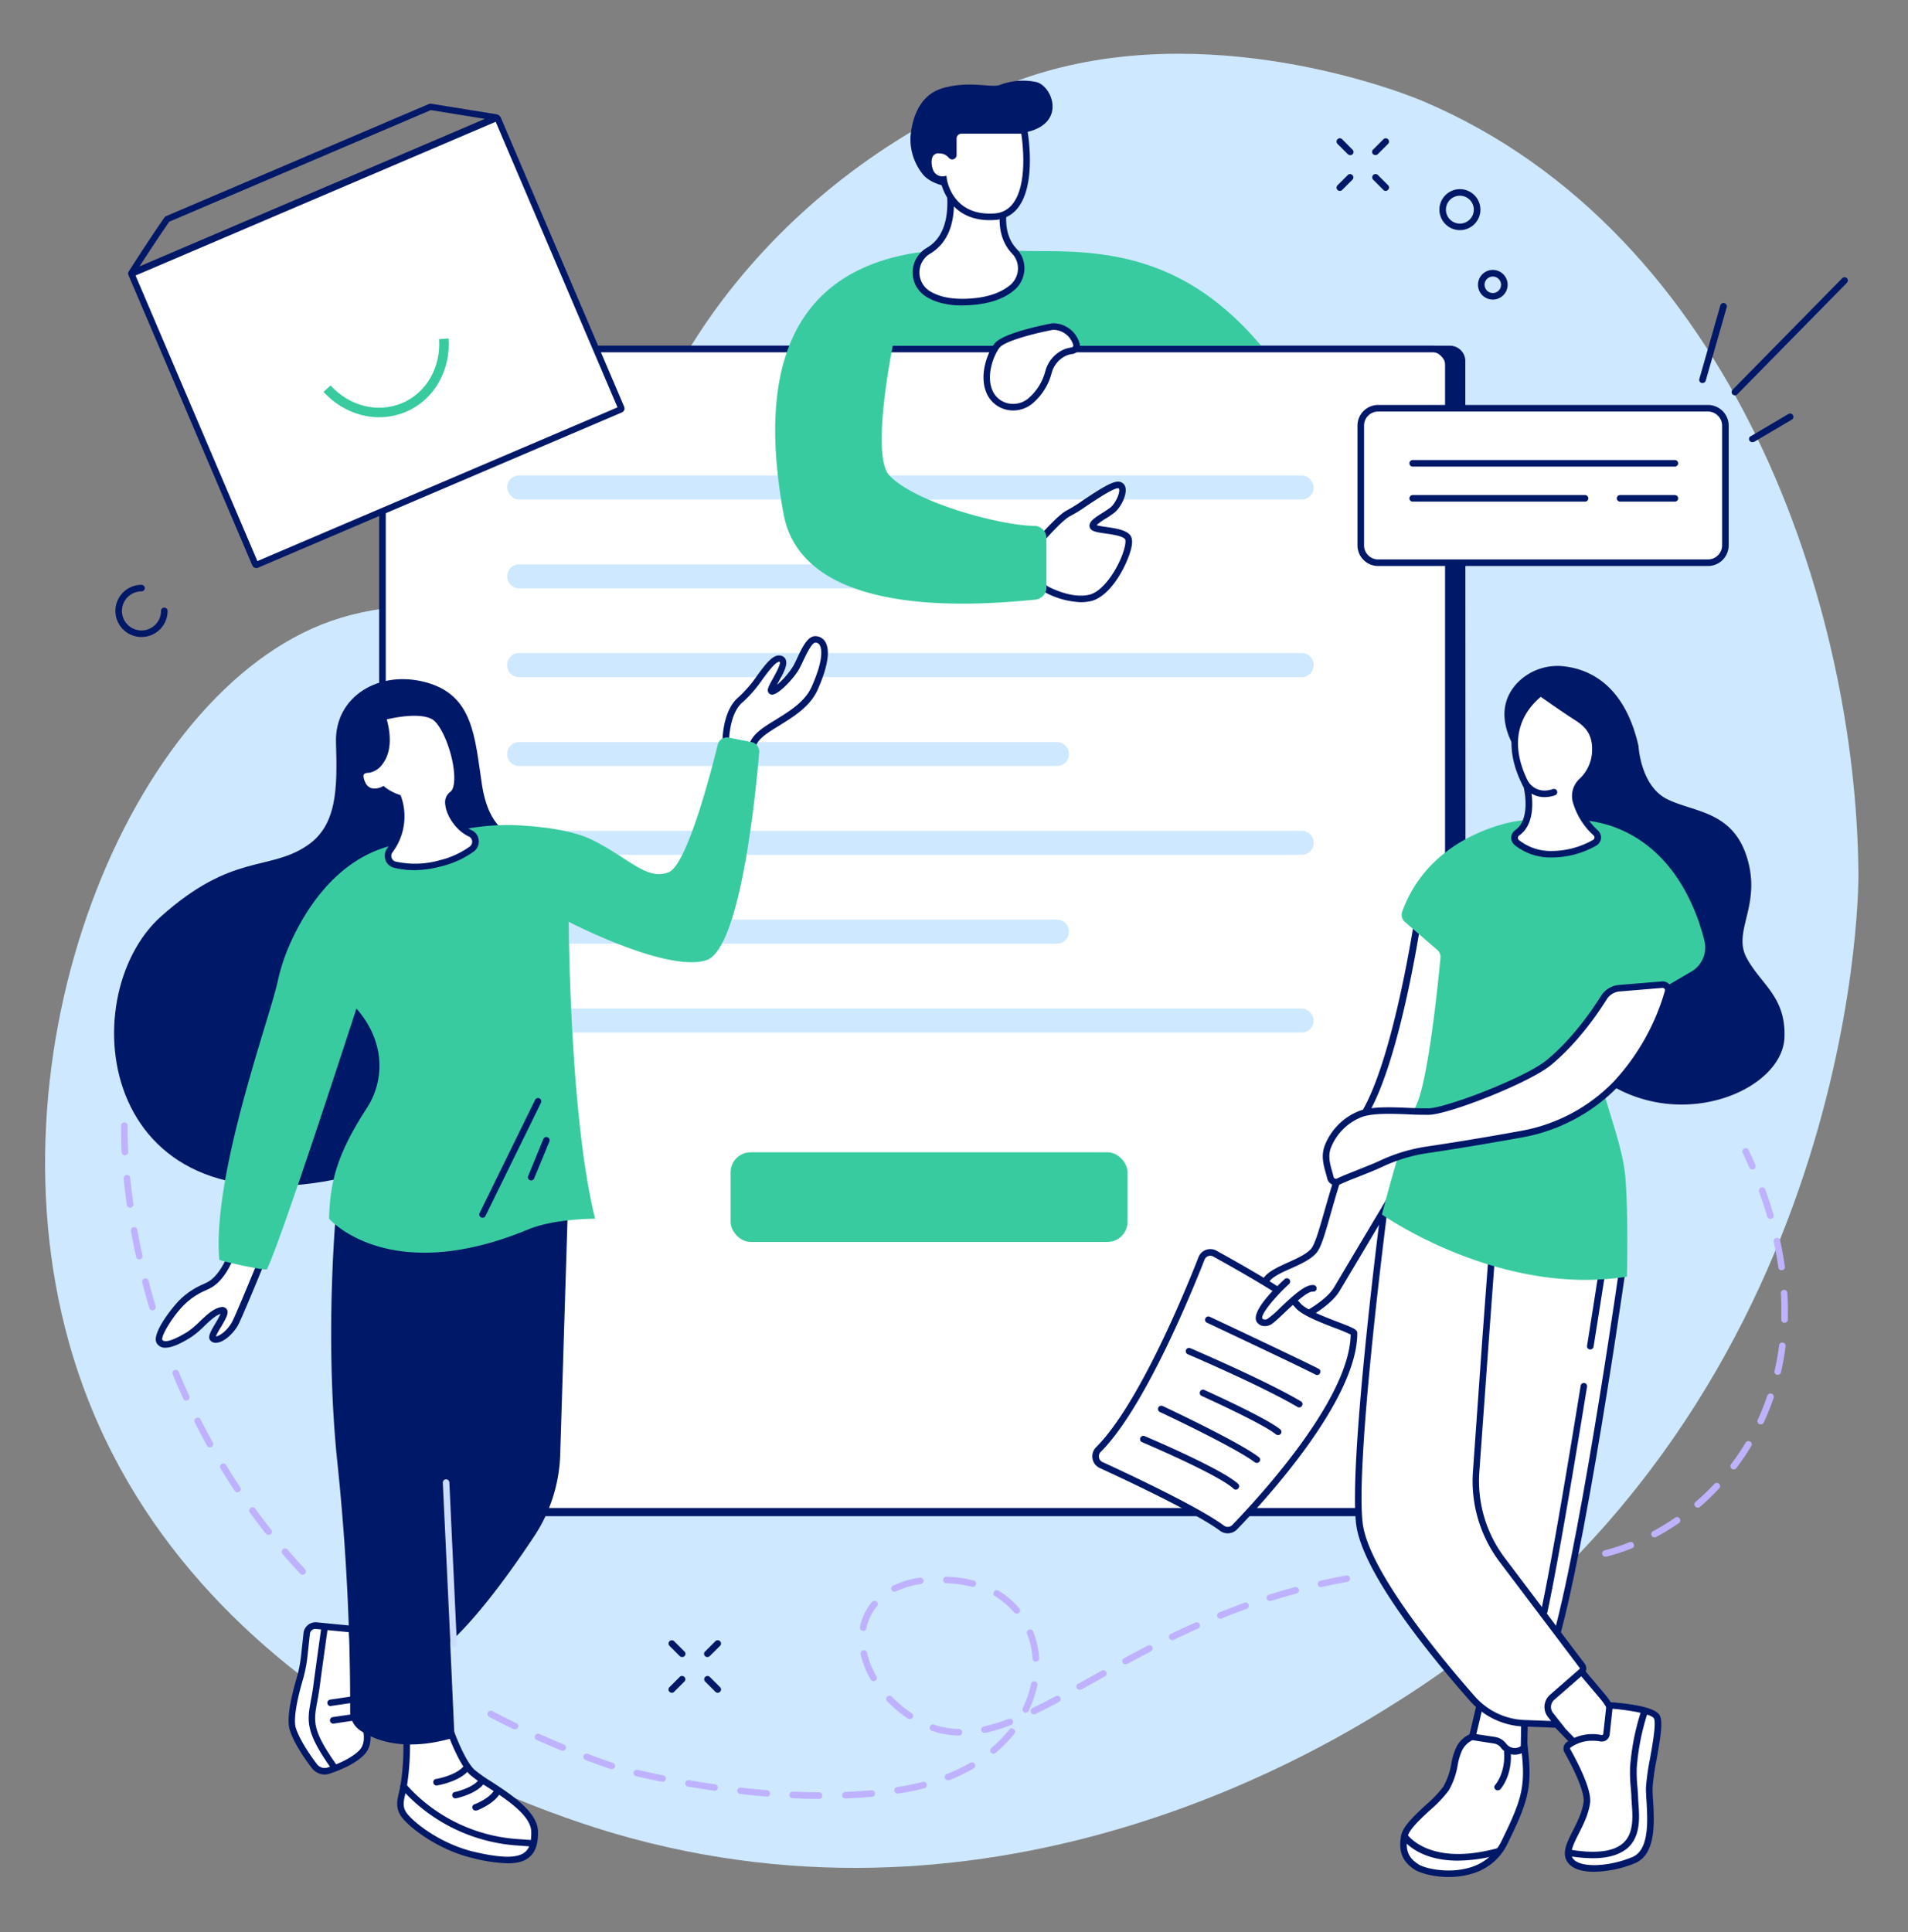 <svg xmlns="http://www.w3.org/2000/svg" xmlns:xlink="http://www.w3.org/1999/xlink" viewBox="0 0 599.75 607.21"><rect x="0" y="0" width="599.75" height="607.21" fill="#808080" stroke="none"/><defs><style>.cls-1,.cls-18,.cls-19{fill:none;}.cls-1{clip-rule:evenodd;}.cls-2{fill:#cee8ff;}.cls-3{fill:#001868;}.cls-17,.cls-4{fill:#fff;}.cls-5{fill:#39cba0;}.cls-6{fill:#caddff;}.cls-7{fill:#beb2ff;}.cls-8{clip-path:url(#clip-path);}.cls-9{clip-path:url(#clip-path-2);}.cls-10{clip-path:url(#clip-path-3);}.cls-11{clip-path:url(#clip-path-4);}.cls-12{clip-path:url(#clip-path-5);}.cls-13{clip-path:url(#clip-path-6);}.cls-14{clip-path:url(#clip-path-7);}.cls-15{clip-path:url(#clip-path-8);}.cls-16{clip-path:url(#clip-path-9);}.cls-17,.cls-18{stroke:#001868;stroke-linecap:round;stroke-linejoin:round;stroke-width:2px;}.cls-19{stroke:#39cba0;stroke-miterlimit:10;stroke-width:3px;}</style><clipPath id="clip-path"><path class="cls-1" d="M701.05,727.08a3.65,3.65,0,0,1,3.69,3.69,3.65,3.65,0,0,1,3.69-3.69,3.64,3.64,0,0,1-3.69-3.68A3.64,3.64,0,0,1,701.05,727.08Z"/></clipPath><clipPath id="clip-path-2"><path class="cls-1" d="M680.48,742.52s0,.08.09,0l2.16-1.33a.16.16,0,0,0,0-.06.19.19,0,0,0,0-.08l-2.16-1.32s-.08,0-.09,0Z"/></clipPath><clipPath id="clip-path-3"><path class="cls-1" d="M661,712.82a1,1,0,1,0,1-1A1,1,0,0,0,661,712.82Z"/></clipPath><clipPath id="clip-path-4"><path class="cls-1" d="M619.71,745.17a1.3,1.3,0,1,0,1.3-1.29A1.29,1.29,0,0,0,619.71,745.17Z"/></clipPath><clipPath id="clip-path-5"><path class="cls-1" d="M667.36,719.4a1.3,1.3,0,1,0,1.3-1.29A1.3,1.3,0,0,0,667.36,719.4Z"/></clipPath><clipPath id="clip-path-6"><path class="cls-1" d="M725.22,765.41a3.65,3.65,0,0,1,3.69,3.69,3.69,3.69,0,1,0,0-7.37A3.64,3.64,0,0,1,725.22,765.41Z"/></clipPath><clipPath id="clip-path-7"><path class="cls-1" d="M712.76,722.68a1,1,0,1,0,1-1A1,1,0,0,0,712.76,722.68Z"/></clipPath><clipPath id="clip-path-8"><path class="cls-1" d="M732.81,758.09a3.7,3.7,0,0,0,7.39,0,3.7,3.7,0,0,0-7.39,0Z"/></clipPath><clipPath id="clip-path-9"><path class="cls-1" d="M624.81,761.6a3.64,3.64,0,0,1,3.69,3.68,3.69,3.69,0,1,0,0-7.37A3.65,3.65,0,0,1,624.81,761.6Z"/></clipPath></defs><g id="Illustration"><g id="About_us" data-name="About us"><path class="cls-2" d="M439.83,534.43C582.3,444.36,584.22,282.46,584.17,275,583.65,191,545.22,73.4,447.38,31.83c-11.3-4.8-73.74-27.34-129.55-5.71-65.14,25.25-108.55,79.69-119.58,127.24-1.56,6.74-2.67,13.71-8.51,21.21-22.58,29-45.19,8.25-82.76,19.64C43,213.62-4.93,326.76,21.66,421.87c32,114.52,157.4,150.64,177.06,155.93C319.74,610.37,419.35,547.39,439.83,534.43Z"/><path class="cls-3" d="M460.72,476.51h-335l2.15-367.86,327.9,0a4.83,4.83,0,0,1,4.83,4.83Z"/><rect class="cls-4" x="120.22" y="109.68" width="335.04" height="365.22" rx="7.2"/><path class="cls-3" d="M450.31,475.94H125.18a6,6,0,0,1-6-6V114.64a6,6,0,0,1,6-6H450.31a6,6,0,0,1,6,6V470A6,6,0,0,1,450.31,475.94ZM125.18,110.72a3.93,3.93,0,0,0-3.92,3.92V470a3.93,3.93,0,0,0,3.92,3.93H450.31a3.93,3.93,0,0,0,3.92-3.93V114.64a3.93,3.93,0,0,0-3.92-3.92Z"/><rect class="cls-2" x="159.4" y="149.43" width="253.54" height="7.55" rx="3.77"/><path class="cls-2" d="M332.2,184.9h-169a3.77,3.77,0,0,1-3.77-3.78h0a3.77,3.77,0,0,1,3.77-3.77h169a3.77,3.77,0,0,1,3.77,3.77h0A3.77,3.77,0,0,1,332.2,184.9Z"/><path class="cls-2" d="M409.17,212.82h-246A3.77,3.77,0,0,1,159.4,209h0a3.77,3.77,0,0,1,3.77-3.77h246a3.77,3.77,0,0,1,3.77,3.77h0A3.77,3.77,0,0,1,409.17,212.82Z"/><path class="cls-2" d="M332.2,240.74h-169A3.77,3.77,0,0,1,159.4,237h0a3.77,3.77,0,0,1,3.77-3.77h169A3.77,3.77,0,0,1,336,237h0A3.77,3.77,0,0,1,332.2,240.74Z"/><path class="cls-2" d="M409.17,268.66h-246a3.77,3.77,0,0,1-3.77-3.78h0a3.77,3.77,0,0,1,3.77-3.77h246a3.77,3.77,0,0,1,3.77,3.77h0A3.77,3.77,0,0,1,409.17,268.66Z"/><path class="cls-2" d="M332.2,296.58h-169a3.77,3.77,0,0,1-3.77-3.78h0a3.77,3.77,0,0,1,3.77-3.77h169A3.77,3.77,0,0,1,336,292.8h0A3.77,3.77,0,0,1,332.2,296.58Z"/><rect class="cls-2" x="159.4" y="316.95" width="253.54" height="7.55" rx="3.77"/><rect class="cls-5" x="229.66" y="362.14" width="124.76" height="28.17" rx="6.28"/><path class="cls-4" d="M326.88,171.39a3.68,3.68,0,0,1,.92-2.51c1.92-2.14,6.2-6.78,8.23-7.66,2.66-1.16,13-9.13,15.61-8.78s.34,6-2,7.85-6.7,3.82-6.12,5.21,9.36.92,11,3.46-4.74,17.34-11.91,19c-5,1.13-10.61-1.14-13.48-2.59a3.64,3.64,0,0,1-2-3.17Z"/><path class="cls-3" d="M339.75,189.26a25.93,25.93,0,0,1-11.08-3,4.68,4.68,0,0,1-2.57-4.07l-.25-10.76A4.64,4.64,0,0,1,327,168.2c2.79-3.13,6.54-7,8.59-7.93a47.77,47.77,0,0,0,4.78-3c5.59-3.72,9.4-6.14,11.37-5.88a2.28,2.28,0,0,1,2,1.71c.63,2.27-1.39,6.35-3.42,8a29.75,29.75,0,0,1-2.71,1.85,18.43,18.43,0,0,0-2.93,2.1,23.24,23.24,0,0,0,3.08.57c3,.44,6.46.94,7.64,2.79s-.22,5.53-1.09,7.65c-2.16,5.23-6.45,11.73-11.46,12.87A14.14,14.14,0,0,1,339.75,189.26Zm11.65-35.81c-1.5,0-6.92,3.61-9.86,5.56a46.3,46.3,0,0,1-5.09,3.16c-1.29.56-4.24,3.33-7.87,7.4a2.56,2.56,0,0,0-.66,1.8l.25,10.77a2.6,2.6,0,0,0,1.44,2.27c2.75,1.39,8.07,3.57,12.78,2.5,3.92-.89,7.92-6.61,10-11.56,1.47-3.55,1.5-5.49,1.29-5.83-.67-1.05-4-1.54-6.2-1.85-2.74-.4-4.39-.64-4.87-1.78-.73-1.75,1.42-3.11,3.91-4.69.9-.57,1.83-1.16,2.53-1.71,1.52-1.22,3.07-4.53,2.72-5.81-.05-.18-.1-.2-.25-.22Z"/><path class="cls-5" d="M328.86,78.93c22.32,0,45.39,3.44,67.56,29.73H280.64s-7.08,34.48-1.08,40.77c8.36,8.78,35.69,15.85,45.47,15.83a3.89,3.89,0,0,1,3.9,3.89v15.43a3.88,3.88,0,0,1-3.53,3.88c-15.14,1.42-72.86,7.2-79.11-27-6.06-33.26-4.73-72.9,38.62-81.5,9.36-1.85,21.62-1.69,29.21-1.33C319,78.82,324,78.92,328.86,78.93Z"/><path class="cls-4" d="M330.94,102.61s-15,2.79-17.54,6c-1.82,2.26-4.77,9.32-2.31,14.71a8.24,8.24,0,0,0,12.61,2.86,17.64,17.64,0,0,0,5.9-9.31,9.33,9.33,0,0,1,5.24-6.07,7.88,7.88,0,0,1,2.08-.56,1.66,1.66,0,0,0,1.39-2.19A7.67,7.67,0,0,0,330.94,102.61Z"/><path class="cls-3" d="M318.47,129a9.3,9.3,0,0,1-2.28-.28,9,9,0,0,1-6-5c-2.63-5.75.3-13.12,2.45-15.78,2.74-3.4,16.58-6.06,18.15-6.35l.12,0H331a8.72,8.72,0,0,1,8.29,6.11,2.71,2.71,0,0,1-2.24,3.56,6.75,6.75,0,0,0-1.81.48,8.26,8.26,0,0,0-4.65,5.42,18.82,18.82,0,0,1-6.26,9.83A9.55,9.55,0,0,1,318.47,129ZM331,103.65c-5.65,1.06-15.1,3.5-16.79,5.59s-4.45,8.66-2.18,13.63a6.93,6.93,0,0,0,4.65,3.85,7.48,7.48,0,0,0,6.38-1.37,16.78,16.78,0,0,0,5.55-8.79,10.32,10.32,0,0,1,5.84-6.74,8.89,8.89,0,0,1,2.35-.62.64.64,0,0,0,.47-.3.63.63,0,0,0,.07-.54A6.66,6.66,0,0,0,331,103.65Z"/><path class="cls-4" d="M315.82,64.12s-2.62,8.94,3,14.87a7.88,7.88,0,0,1-.73,11.42c-2.81,2.34-7.33,4.29-14.6,4.52-5.62.17-9.47-1-12.11-2.75a7.92,7.92,0,0,1,.41-13.4c4.2-2.41,8.64-8.12,6.43-21.68Z"/><path class="cls-3" d="M302.45,96c-4.76,0-8.66-1-11.61-2.94a8.95,8.95,0,0,1,.47-15.16c3.87-2.22,8-7.6,5.92-20.62l-.3-1.8,20.14,8-.26.9c0,.13-2.36,8.46,2.79,13.87A8.72,8.72,0,0,1,322,84.84a9,9,0,0,1-3.2,6.36c-3.55,3-8.67,4.56-15.23,4.76Zm-2.92-37.26c1.64,12.91-2.95,18.52-7.2,21A6.9,6.9,0,0,0,292,91.32c2.81,1.86,6.67,2.72,11.51,2.58,6.08-.19,10.78-1.63,14-4.29a6.89,6.89,0,0,0,2.46-4.89,6.68,6.68,0,0,0-1.82-5c-5-5.21-4-12.41-3.5-15Z"/><path class="cls-3" d="M299.42,58.85s-6.43-.45-9.37-4.1a17.74,17.74,0,0,1-3.87-11.48c.24-3.39,1.53-12.88,9.84-15.46s15.53-.15,18.22-1.09a20.22,20.22,0,0,1,11.16-1c5.1.74,10.14,12.66-2.36,15.72-.36.09-.73.15-1.1.21L299.3,44.91Z"/><path class="cls-4" d="M299.65,48.68V43.5a2.57,2.57,0,0,1,2.57-2.57h19.69s4.8,26.24-9.37,27.18-15.93-11.72-15.93-11.72a4.24,4.24,0,0,1-4.34-2.81c-.9-2.42-.82-6.67,3.05-6.44A4.7,4.7,0,0,1,299,48.89.34.34,0,0,0,299.65,48.68Z"/><path class="cls-3" d="M311.06,69.19c-11.43,0-14.57-8.9-15.29-11.77a5.22,5.22,0,0,1-4.47-3.48c-.7-1.91-.85-4.6.41-6.3a4,4,0,0,1,3.67-1.53,6.53,6.53,0,0,1,3.24,1V43.5a3.6,3.6,0,0,1,3.6-3.6h20.55l.15.85c.13.68,3,16.9-2.92,24.52a9.85,9.85,0,0,1-7.4,3.87C312.08,69.17,311.56,69.19,311.06,69.19ZM297.49,55.26l.14,1c.07.48,1.82,11.68,14.84,10.82a7.71,7.71,0,0,0,5.9-3.07c4.65-6,3.16-18.65,2.66-22H302.22a1.53,1.53,0,0,0-1.53,1.54v5.18a1.38,1.38,0,0,1-2.48.83,3.72,3.72,0,0,0-2.95-1.34,2,2,0,0,0-1.89.7c-.75,1-.63,3-.13,4.35a3.17,3.17,0,0,0,3.25,2.15Z"/><rect class="cls-4" x="427.73" y="128.31" width="114.62" height="48.54" rx="7.92"/><path class="cls-3" d="M536.89,177.88H433.19a6.5,6.5,0,0,1-6.49-6.49V133.76a6.5,6.5,0,0,1,6.49-6.49h103.7a6.5,6.5,0,0,1,6.49,6.49v37.63A6.5,6.5,0,0,1,536.89,177.88Zm-103.7-48.54a4.42,4.42,0,0,0-4.42,4.42v37.63a4.43,4.43,0,0,0,4.42,4.43h103.7a4.44,4.44,0,0,0,4.43-4.43V133.76a4.43,4.43,0,0,0-4.43-4.42Z"/><path class="cls-3" d="M526.47,146.64H444.06a1,1,0,0,1,0-2.06h82.41a1,1,0,0,1,0,2.06Z"/><path class="cls-3" d="M526.47,157.65H509.24a1,1,0,0,1,0-2.06h17.23a1,1,0,0,1,0,2.06Z"/><path class="cls-3" d="M498.23,157.65H444.06a1,1,0,0,1,0-2.06h54.17a1,1,0,0,1,0,2.06Z"/><path class="cls-4" d="M497.18,525.38l6.54,7.75a20.46,20.46,0,0,1,4.79,11.73,8.24,8.24,0,0,1-2.29,6.32,5.53,5.53,0,0,1-8,0l-10.1-10.45-8-9.31Z"/><path class="cls-3" d="M502.23,553.91a6.5,6.5,0,0,1-4.73-2l-10.09-10.45L478.33,531l19.18-6.79,7,8.3a21.42,21.42,0,0,1,5,12.32A9.33,9.33,0,0,1,507,551.9a6.54,6.54,0,0,1-4.73,2Zm-20.36-22,7.06,8.16L499,550.47a4.5,4.5,0,0,0,3.24,1.37h0a4.47,4.47,0,0,0,3.24-1.38,7.21,7.21,0,0,0,2-5.53,19.34,19.34,0,0,0-4.54-11.14l-6.09-7.2Z"/><path class="cls-4" d="M479.22,540.1l-.25,14-7.78,3a5.93,5.93,0,0,1-6.87-1.94l-2.83-3.73,4.78-20.25Z"/><path class="cls-3" d="M469.06,558.52a7,7,0,0,1-5.57-2.75l-3.12-4.11,5.24-22.2,14.65,10.11-.27,15.2-8.42,3.28A6.89,6.89,0,0,1,469.06,558.52Zm-6.45-7.34,2.53,3.34a4.91,4.91,0,0,0,5.68,1.61l7.13-2.78.23-12.71-11.25-7.76Z"/><path class="cls-4" d="M462.75,545.84a7.57,7.57,0,0,0-4,3.69c-1.67,3-1.51,8.39-4.19,12.58S442.29,572.67,441.45,577s.17,7.38,3.86,9.73,21.13,5.53,27.67-7.88,7.71-17.44,6.2-29.68l-.11.09a4.39,4.39,0,0,1-6.44-.66,4.41,4.41,0,0,0-2.86-1.72Z"/><path class="cls-3" d="M455.38,589.9c-4.87,0-9-1.25-10.63-2.27-3.94-2.5-5.27-5.83-4.31-10.79.56-2.91,4.2-6.28,7.72-9.55a37.35,37.35,0,0,0,5.5-5.74,21.82,21.82,0,0,0,2.54-7.3,19.42,19.42,0,0,1,1.62-5.22,8.59,8.59,0,0,1,4.64-4.18l.22-.06,7.24,1.1a5.43,5.43,0,0,1,3.54,2.12,3.31,3.31,0,0,0,2.35,1.34,3.38,3.38,0,0,0,2.58-.83l1.57-1.4.25,2c1.54,12.56.18,16.95-6.31,30.26A17.86,17.86,0,0,1,462.21,589,25.22,25.22,0,0,1,455.38,589.9Zm7.47-43a6.93,6.93,0,0,0-3.22,3.13,18.8,18.8,0,0,0-1.42,4.66,23.51,23.51,0,0,1-2.81,8,38.48,38.48,0,0,1-5.83,6.14c-3.13,2.89-6.67,6.17-7.11,8.42-.79,4.11.2,6.62,3.4,8.66,2.18,1.38,9.32,2.94,15.79,1.12a15.9,15.9,0,0,0,10.4-8.58c6.07-12.46,7.47-16.63,6.3-27.46a5.45,5.45,0,0,1-6.55-1.72,3.38,3.38,0,0,0-2.19-1.32Z"/><path class="cls-3" d="M470.8,562.64a1,1,0,0,1-.77-1.73s3.22-3.66,2.75-10.13a1,1,0,0,1,1-1.1,1,1,0,0,1,1.1,1c.53,7.4-3.13,11.5-3.28,11.67A1,1,0,0,1,470.8,562.64Z"/><path class="cls-3" d="M458.22,584.76c-12.93,0-17.41-6.81-17.64-7.17a1,1,0,1,1,1.74-1.11c.09.14,6.88,10.15,28.21,4.42a1,1,0,0,1,.53,2A49.29,49.29,0,0,1,458.22,584.76Z"/><path class="cls-4" d="M493.13,548.34a13.05,13.05,0,0,1,10.16-2A1.48,1.48,0,0,0,505,545l1-9.06s13.08.84,14.76,3.52-2.15,16.67-2.32,22.21,2.65,19.71-4.89,22.9-17.78,3.86-20.13-.17,4.36-10.39,5.37-17.94c.53-4-4.34-13.08-6.09-16.2A1.48,1.48,0,0,1,493.13,548.34Z"/><path class="cls-3" d="M501.05,588.26c-3.82,0-7.11-.94-8.51-3.33-1.59-2.72,0-5.94,1.91-9.67,1.36-2.69,2.9-5.75,3.33-8.93.39-2.93-2.83-10-6-15.55a2.5,2.5,0,0,1,.73-3.28,14.1,14.1,0,0,1,10.94-2.21.41.41,0,0,0,.33-.07.48.48,0,0,0,.18-.32l1.1-10,1,.06c3.19.2,13.75,1.1,15.56,4,1.17,1.87.44,6.54-.89,14a73.55,73.55,0,0,0-1.26,8.78c0,1.07,0,2.51.15,4.17.4,6.7,1,16.83-5.68,19.65A35.37,35.37,0,0,1,501.05,588.26Zm-.52-41.18a11.76,11.76,0,0,0-6.8,2.1.44.44,0,0,0-.12.58c2.55,4.55,6.75,12.78,6.21,16.85-.47,3.52-2.09,6.74-3.52,9.58-1.61,3.19-3,5.95-2,7.7,1.85,3.17,11,3,18.82-.26,5.35-2.26,4.79-11.51,4.43-17.63-.11-1.71-.19-3.19-.16-4.36a76.11,76.11,0,0,1,1.29-9.07c.8-4.47,2-11.23,1.18-12.55s-7.17-2.51-13-3l-.88,8.07a2.57,2.57,0,0,1-1,1.76,2.5,2.5,0,0,1-1.94.44A14,14,0,0,0,500.53,547.08Zm-7.4,1.26h0Z"/><path class="cls-3" d="M500.72,584a46.74,46.74,0,0,1-7.62-.7,1,1,0,0,1,.33-2c8.16,1.35,13.81.65,16.8-2.08,3.35-3,3-8.32,2.7-12.16,0-.72-.09-1.39-.12-2,0-1-.11-2.05-.2-3.21a47.88,47.88,0,0,1-.22-6.45,75.29,75.29,0,0,1,3.54-17.85,1,1,0,0,1,2,.67,74.44,74.44,0,0,0-3.44,17.31,45.88,45.88,0,0,0,.22,6.17c.09,1.17.17,2.28.21,3.29,0,.58.07,1.23.11,1.92.3,4.27.72,10.12-3.36,13.84C509.21,582.86,505.61,584,500.72,584Z"/><path class="cls-4" d="M509.87,399.79s-15.43,108.49-24.49,125.6l-31.19-11.07,15.1-124.93Z"/><path class="cls-3" d="M485.88,526.66,453.07,515,468.4,388.1,511,399l-.13.91c-.63,4.44-15.56,108.87-24.59,125.94Zm-30.56-13,29.55,10.49C493.34,506,507.21,411,508.71,400.56l-38.54-9.88Z"/><path class="cls-4" d="M435.6,380.74a.51.51,0,0,0-.63.42c-.9,7.06-9.84,78.09-7.69,97.44,1.68,15.12,24.14,42.3,35.61,55.31a22.78,22.78,0,0,0,16.22,7.68l10.63.4-2.34-3a4,4,0,0,1,.53-5.53l9.25-8.06a1.36,1.36,0,0,0,.19-1.84l-25.16-33.3a41.19,41.19,0,0,1-8.21-27.7l2.94-41.62,2.35-31.53Z"/><path class="cls-3" d="M491.92,543.1l-12.85-.48a23.89,23.89,0,0,1-16.95-8c-12.67-14.37-34.18-40.74-35.87-55.88-2.15-19.4,6.68-89.72,7.69-97.68a1.54,1.54,0,0,1,1.91-1.29l34.53,8.87L468,421,465,462.61a40.12,40.12,0,0,0,8,27l25.15,33.3a2.4,2.4,0,0,1-.33,3.24l-9.25,8.05a3,3,0,0,0-.4,4.13Zm-56-161.21c-1.31,10.32-9.7,77.84-7.61,96.6,1.68,15.11,25.29,43.31,35.36,54.73a21.83,21.83,0,0,0,15.48,7.34l8.42.31-1-1.26a5.08,5.08,0,0,1,.68-7l9.24-8.06a.33.33,0,0,0,0-.44l-25.15-33.3A42.13,42.13,0,0,1,463,462.47l2.94-41.63,2.28-30.66Zm-.58-.15Z"/><path class="cls-3" d="M499.9,424.1l-.17,0a1,1,0,0,1-.86-1.18c2.24-14,3.79-24.07,3.8-24.17a1,1,0,0,1,2.05.32c0,.1-1.57,10.17-3.81,24.18A1,1,0,0,1,499.9,424.1Z"/><path class="cls-3" d="M485.42,507.5a.83.83,0,0,1-.22,0,1,1,0,0,1-.79-1.22c3.32-15.45,8.6-47,12.45-70.8a1,1,0,1,1,2,.33c-3.85,23.8-9.14,55.41-12.47,70.9A1,1,0,0,1,485.42,507.5Z"/><path class="cls-3" d="M478.45,238.5S467,225.06,477,214.57a17.57,17.57,0,0,1,14.59-5.16c7.73.85,19.05,5.59,23.45,25.05,0,0,.6,12.51,9,16.7s20.68,3.6,25.17,18.58S544.52,292.59,549,301s12.42,12.16,11.91,25.1c-.68,16.93-34.31,30.86-58.88,12Z"/><path class="cls-4" d="M445.76,288.26s-6.32,43.11-16.38,60.89-13.08,39.91-16.44,43.93-13.71,5.77-15.34,10l3.78,2.58,9.36,7.47s6.86-3.68,9.37-7.83c1.44-2.37,8.73-14.64,14.73-24.74a99.5,99.5,0,0,0,11.72-29.8l11.59-51.63Z"/><path class="cls-3" d="M410.63,414.35l-9.87-7.88-4.42-3,.29-.76c1-2.67,4.59-4.28,8.36-6,2.83-1.28,5.77-2.61,7.16-4.28,1.2-1.44,2.56-6.19,4.13-11.68,2.57-9,6.1-21.32,12.2-32.1,9.85-17.41,16.19-60.1,16.26-60.53l.27-1.87,14.28,12.49L447.57,351a100.55,100.55,0,0,1-11.84,30.11c-5.93,10-13.3,22.37-14.73,24.74-2.64,4.35-9.48,8.06-9.77,8.21ZM399,402.74l3.07,2.09,8.82,7c1.68-1,6.46-3.95,8.39-7.13C420.66,402.38,428,390,434,380a98.4,98.4,0,0,0,11.6-29.5l11.46-51-10.51-9.2c-1.35,8.57-7.26,43.54-16.22,59.37-6,10.57-9.47,22.76-12,31.65-1.77,6.19-3,10.67-4.53,12.44-1.7,2-4.85,3.46-7.9,4.84C403,399.86,400.13,401.17,399,402.74Z"/><path class="cls-5" d="M535.74,295.55c-2.54-10.11-9.71-28.92-28.62-35.73A37.54,37.54,0,0,0,499.6,258c-4.42-.23-18.28-.48-20.9-.2a40.27,40.27,0,0,0-6.23,1.19c-9.35,2.59-25.16,9.52-31.71,27.54a3,3,0,0,0,.85,3.23l10.18,8.78a2.93,2.93,0,0,1,1,2.5c-.69,7.24-3.81,38.46-7.66,46.45-4.36,9-10.73,34.21-10.73,34.21s36.72,25.9,77,19.53c0,0,.51-19.2-.5-31.27s-8.38-27.17-9.05-38.57S525,309.24,525,309.24l6.68-3.9A8.82,8.82,0,0,0,535.74,295.55Z"/><path class="cls-4" d="M425.6,419c0-1.18-14.75-5.12-17.69-8.81-2.31-2.9-19-12.33-26-16.19a3,3,0,0,0-4.26,1.53c-4.27,10.9-18.91,46.6-32.38,60a3,3,0,0,0,.84,4.89c9.16,4.21,30.41,14.22,38,19.85a3,3,0,0,0,4-.34C396.11,471.67,425.6,439.82,425.6,419Z"/><path class="cls-3" d="M385.92,481.89a4,4,0,0,1-2.39-.78c-7.56-5.6-29-15.67-37.83-19.74a4,4,0,0,1-2.28-2.95,4.06,4.06,0,0,1,1.14-3.61c13.33-13.29,28-49,32.15-59.66a4,4,0,0,1,5.72-2.06c8.82,4.88,23.95,13.51,26.29,16.45,1.58,2,7.72,4.34,11.79,5.91,5,1.9,6.13,2.4,6.13,3.54,0,21-28.93,52.52-37.8,61.67A4.07,4.07,0,0,1,385.92,481.89Zm-5.45-87.25a2,2,0,0,0-1.84,1.26c-4.21,10.73-19,46.8-32.61,60.37a2,2,0,0,0-.57,1.78,1.93,1.93,0,0,0,1.11,1.44c8.92,4.1,30.49,14.25,38.2,20a2,2,0,0,0,2.6-.23c8.67-9,36.84-39.57,37.21-59.84a50.14,50.14,0,0,0-4.8-2c-4.79-1.84-10.74-4.13-12.67-6.55-1.52-1.92-11.11-7.87-25.67-15.93A2,2,0,0,0,380.47,394.64Z"/><path class="cls-3" d="M388.48,468.17a1,1,0,0,1-.71-.28c-4.75-4.47-28.52-14.53-28.76-14.64a1,1,0,0,1-.55-1.35,1,1,0,0,1,1.36-.55c1,.42,24.35,10.32,29.37,15a1,1,0,0,1,0,1.46A1,1,0,0,1,388.48,468.17Z"/><path class="cls-3" d="M395,459.74a1.06,1.06,0,0,1-.63-.21c-6.13-4.67-29.54-15.66-29.78-15.77a1,1,0,0,1,.88-1.87c1,.46,23.84,11.19,30.15,16a1,1,0,0,1-.62,1.85Z"/><path class="cls-3" d="M401.7,451a1,1,0,0,1-.65-.23c-2.55-2.06-10.83-6.35-23.33-12.06a1,1,0,1,1,.86-1.88c8.95,4.09,20.34,9.56,23.77,12.34a1,1,0,0,1-.65,1.83Z"/><path class="cls-3" d="M408.37,442.32a1,1,0,0,1-.53-.14c-10.9-6.48-34.25-16.47-34.49-16.57a1,1,0,0,1,.81-1.9c.24.1,23.72,10.14,34.74,16.69a1,1,0,0,1,.36,1.42A1.05,1.05,0,0,1,408.37,442.32Z"/><path class="cls-3" d="M414,432.14a1,1,0,0,1-.49-.13c-3.53-1.91-33.8-16.16-34.11-16.3a1,1,0,0,1-.49-1.38,1,1,0,0,1,1.37-.49c1.25.58,30.64,14.42,34.22,16.35a1,1,0,0,1,.41,1.4A1,1,0,0,1,414,432.14Z"/><path class="cls-4" d="M524.35,311.65a71.56,71.56,0,0,1-16.26,28.88,54.35,54.35,0,0,1-29.8,15.89c-7.23,1.31-18.24,3.23-29.66,4.93a51.85,51.85,0,0,0-14.36,4.3c-4.86,2.27-10.15,4-13.58,5.67a1.76,1.76,0,0,1-2.5-1.21c-.61-2.7-2.19-6.12-.8-9.73a18,18,0,0,1,10.14-10.23c5.2-2,15.6-.67,21.63-.84s30.86-9.75,37.75-15.44c8.14-6.72,14.43-15.9,17.24-20.37a6.33,6.33,0,0,1,4.83-2.94l13.54-1.12A1.75,1.75,0,0,1,524.35,311.65Z"/><path class="cls-3" d="M419.92,372.54a2.86,2.86,0,0,1-1.21-.28,2.8,2.8,0,0,1-1.53-1.92c-.12-.52-.27-1.07-.44-1.66-.69-2.44-1.55-5.47-.32-8.67a19.12,19.12,0,0,1,10.74-10.82c3.85-1.49,10.16-1.25,15.73-1,2.3.09,4.48.17,6.25.12,5.46-.15,30.25-9.54,37.12-15.21,7.92-6.55,14.06-15.42,17-20.12a7.37,7.37,0,0,1,5.62-3.42l13.53-1.12a2.78,2.78,0,0,1,2.91,3.52,72.8,72.8,0,0,1-16.5,29.31,55.76,55.76,0,0,1-30.37,16.2c-7.24,1.31-18.27,3.23-29.69,4.93a50.6,50.6,0,0,0-14.07,4.22c-2.52,1.18-5.2,2.23-7.57,3.16s-4.36,1.71-6,2.5A2.77,2.77,0,0,1,419.92,372.54Zm16.68-22.48c-3.38,0-6.55.22-8.69,1.06a17.05,17.05,0,0,0-9.56,9.63c-1,2.56-.26,5.11.38,7.37.17.61.33,1.19.46,1.76a.8.8,0,0,0,.41.52.74.74,0,0,0,.64,0c1.71-.83,3.86-1.67,6.15-2.57,2.45-1,5-1.95,7.45-3.1a53.19,53.19,0,0,1,14.63-4.4c11.4-1.69,22.41-3.6,29.63-4.92a53.63,53.63,0,0,0,29.24-15.59,70.61,70.61,0,0,0,16-28.44.7.7,0,0,0-.14-.64.71.71,0,0,0-.62-.26l-13.53,1.12a5.33,5.33,0,0,0-4,2.46c-3,4.81-9.31,13.88-17.46,20.61-6.81,5.63-32,15.51-38.38,15.69-1.83,0-4,0-6.38-.13C440.78,350.14,438.65,350.06,436.6,350.06Z"/><path class="cls-4" d="M412.82,404.9c-3.52-.38-11.95,10-14.15,10.63s-2.64-.82-2.64-.82c-1.64-2.76,8.49-11.95,8.49-11.95Z"/><path class="cls-3" d="M397.6,416.77a3,3,0,0,1-2.58-1.35c-1.86-3.16,5.53-10.44,8.8-13.42a1,1,0,0,1,1.39,1.53c-5,4.6-9,9.76-8.41,10.83.08.12.5.58,1.51.2a27.64,27.64,0,0,0,4-3.45c4.64-4.41,8.12-7.5,10.63-7.24a1,1,0,0,1-.22,2.06c-1.77-.2-6.28,4.11-9,6.67-2.38,2.26-3.76,3.55-4.7,3.9A4.17,4.17,0,0,1,397.6,416.77Z"/><path class="cls-4" d="M484.28,217.67c-1.35,1.13-14.47,10.46-4.32,29.42,0,0,2.72,10.62-3,14.63a1.92,1.92,0,0,0-.13,3,17,17,0,0,0,10.85,3.68,27.39,27.39,0,0,0,13.62-3.62,1.92,1.92,0,0,0,.34-3.09,21.42,21.42,0,0,1-6.17-9.84,6.34,6.34,0,0,1,1.72-6.34,13.48,13.48,0,0,0,4.33-9.16c.45-7.67-4.19-9.88-7.22-11.88C488.09,220.45,484.28,217.67,484.28,217.67Z"/><path class="cls-3" d="M488,269.49h-.41a18,18,0,0,1-11.49-3.91,2.94,2.94,0,0,1-1.07-2.39,3,3,0,0,1,1.27-2.31c4.8-3.34,2.92-12.3,2.66-13.41-6.38-12-4.77-23.08,4.43-30.42l.82-.68.65.48s3.86,2.82,9.93,6.81l.79.51c3.1,2,7.35,4.67,6.9,12.3a14.45,14.45,0,0,1-4.66,9.85,5.29,5.29,0,0,0-1.43,5.31A20.27,20.27,0,0,0,502.3,261a3,3,0,0,1,.94,2.53,2.91,2.91,0,0,1-1.47,2.22A28.37,28.37,0,0,1,488,269.49ZM484.32,219c-4.89,4.08-11.36,12.86-3.45,27.63l.09.23c.12.46,2.83,11.37-3.45,15.74a.89.89,0,0,0-.06,1.41,16,16,0,0,0,10.2,3.44,26.5,26.5,0,0,0,13.1-3.49.85.85,0,0,0,.44-.66.9.9,0,0,0-.29-.77,22.4,22.4,0,0,1-6.47-10.32,7.35,7.35,0,0,1,2-7.37,12.48,12.48,0,0,0,4-8.47c.37-6.41-3-8.55-5.95-10.44l-.81-.52C489,222.3,485.66,219.93,484.32,219Z"/><path class="cls-3" d="M485.52,250.52a8.05,8.05,0,0,1-6.91-3.83,1,1,0,0,1,.39-1.4,1,1,0,0,1,1.41.38c.1.18,2.48,4.11,7.72,2.32a1,1,0,1,1,.67,1.95A10,10,0,0,1,485.52,250.52Z"/><path class="cls-3" d="M160.89,262.1s-7.19-.9-9.43-15.73-2.7-27.87-17.53-31.92-28.77,4.5-28.32,18.88.39,26-9,32.37c-12.14,8.24-23.52,2.24-46,22.32-28.29,25.27-20.07,102.18,61.73,81.06Z"/><path class="cls-4" d="M142.37,249.39s-2.24,2.46-6.92,1.6Z"/><path class="cls-3" d="M137.39,252.21a10.93,10.93,0,0,1-2.12-.21,1,1,0,0,1,.37-2c4,.74,5.89-1.2,6-1.28a1,1,0,0,1,1.46-.05,1,1,0,0,1,.06,1.44A7.84,7.84,0,0,1,137.39,252.21Z"/><path class="cls-4" d="M140.66,541.36s3.9,11.95,7.8,15.59,19.4,10.82,19.62,18.62c.25,9-5,10.73-19.1,7.46-10.17-2.37-18.57-8.59-21.57-12.14-2.65-3.14-1.17-5.81-.53-9.48a78.33,78.33,0,0,0,1-13.69v-7.49Z"/><path class="cls-3" d="M159.57,585.6A50,50,0,0,1,148.75,584c-10.5-2.44-19.15-8.94-22.13-12.47-2.45-2.91-1.84-5.51-1.19-8.28.15-.66.31-1.34.44-2a78.73,78.73,0,0,0,.93-13.51V539.1l14.63,1.29.21.65c0,.11,3.86,11.74,7.52,15.16a45.49,45.49,0,0,0,5.17,3.65c6.17,4,14.61,9.5,14.78,15.69.11,3.89-.8,6.56-2.77,8.17C164.81,585,162.64,585.6,159.57,585.6Zm-30.7-44.25v6.37a80.46,80.46,0,0,1-1,13.87c-.13.77-.3,1.48-.46,2.16-.62,2.63-1,4.36.76,6.47,2.81,3.33,11,9.48,21,11.8,8.58,2,13.46,2,15.82.09,1.46-1.19,2.1-3.26,2-6.51-.14-5.11-8-10.26-13.83-14a44.27,44.27,0,0,1-5.46-3.87c-3.55-3.33-7-12.79-7.85-15.38Z"/><path class="cls-3" d="M167.53,580.35h-.08l-5-.36A53.72,53.72,0,0,1,128,564.14c-1.22-1.24-1.9-2-1.93-2.06a1,1,0,0,1,1.57-1.35s.66.77,1.83,2a51.61,51.61,0,0,0,33.09,15.24l5,.36a1,1,0,0,1-.07,2.06Z"/><path class="cls-3" d="M137.3,561.14a1,1,0,0,1-.17-2.06c.06,0,6.37-1.1,8.67-4.1a1,1,0,1,1,1.64,1.26c-2.8,3.65-9.68,4.83-10,4.88Z"/><path class="cls-3" d="M143.25,565.18a1,1,0,0,1-.21-2c1.66-.35,6.27-1.79,7.68-4.16a1,1,0,1,1,1.77,1c-2.15,3.64-8.75,5.07-9,5.13Z"/><path class="cls-3" d="M149.66,569a1,1,0,0,1-.36-2s4.87-1.85,6.24-4.72a1,1,0,0,1,1.87.89c-1.74,3.63-7.16,5.68-7.39,5.77A1.13,1.13,0,0,1,149.66,569Z"/><path class="cls-4" d="M110.6,512c-.47,0-7.25-.67-11.17-1.06a2.77,2.77,0,0,0-3,2.47l-.77,7.1a43.43,43.43,0,0,1-1.49,7.41c-1.28,4.4-3.18,12-2.14,15.44,1.11,3.7,4.58,8.85,6.87,11.78a4,4,0,0,0,4.47,1.35c2.91-1,7.56-2.86,10.29-5.59,4.19-4.19-.33-12.24-.33-12.24Z"/><path class="cls-3" d="M102.05,557.7a5.1,5.1,0,0,1-4-2c-2.55-3.27-5.92-8.4-7-12.12-1.06-3.55.58-10.68,2.14-16a42.09,42.09,0,0,0,1.45-7.23l.77-7.1a3.82,3.82,0,0,1,4.17-3.39c6.53.65,10.68,1.05,11.08,1.06l.91,0,.11.91,2.66,26.45c.72,1.35,4.42,8.93.06,13.28-2.79,2.8-7.36,4.72-10.69,5.84A5.26,5.26,0,0,1,102.05,557.7Zm-2.9-45.77a1.75,1.75,0,0,0-1.74,1.56l-.77,7.1a43.24,43.24,0,0,1-1.52,7.59c-2.07,7.08-2.85,12.5-2.14,14.85,1,3.23,4.06,8.07,6.69,11.45a3,3,0,0,0,3.33,1c2.56-.86,7.25-2.7,9.89-5.34,3.6-3.59-.46-10.93-.51-11l-.1-.19-2.62-26c-1.18-.11-3.9-.36-10.33-1Z"/><path class="cls-3" d="M105.16,556.53a1,1,0,0,1-.84-.44c-8.41-11.82-7.8-15.14-6.58-21.75.25-1.37.54-2.92.77-4.73.63-4.84,2.5-18.15,2.52-18.29a1,1,0,1,1,2,.29c0,.14-1.89,13.44-2.51,18.27-.24,1.86-.53,3.44-.79,4.83-1.18,6.42-1.67,9.08,6.23,20.19a1,1,0,0,1-.24,1.44A1,1,0,0,1,105.16,556.53Z"/><path class="cls-3" d="M104,536.19a1,1,0,0,1-.14-2.05l7.64-1.13a1,1,0,0,1,.3,2l-7.64,1.12Z"/><path class="cls-3" d="M104.82,541.7a1,1,0,0,1-.15-2.06l7.64-1.12a1,1,0,1,1,.3,2L105,541.68Z"/><path class="cls-3" d="M113.13,543.78c4.45,3.07,13.88,7,29.73,2.28l-7.27-160.69-29.85-5.7s-3.9,39.95.33,80.15a735.27,735.27,0,0,1,4,77.92A7.24,7.24,0,0,0,113.13,543.78Z"/><path class="cls-3" d="M107.08,375l71.44,4-2.43,78.12A49.19,49.19,0,0,1,168,482.69c-8.08,12.2-21,30.15-31.19,37.16C120.66,530.92,107.08,375,107.08,375Z"/><path class="cls-6" d="M142.58,517.59a1,1,0,0,1-1-1L139.19,466a1,1,0,1,1,2.06-.1l2.36,50.62a1,1,0,0,1-1,1.08Z"/><path class="cls-4" d="M228.91,234.15a1,1,0,0,1-.8-1c.06-2.49.57-10,4.76-13.39,5.07-4.15,9.38-13.67,12.45-12.75s-3.69,9.22-2.92,10.14,6.15-4.3,7.84-7.38,3.73-9.08,6.19-8.88c3.37.28,4.1,5.35-.35,15.34-4.24,9.5-18.5,12.05-19.61,18.37a1,1,0,0,1-1.15.78Z"/><path class="cls-3" d="M235.51,236.45a1.72,1.72,0,0,1-.39,0l-6.41-1.24a2,2,0,0,1-1.63-2c.06-3.05.7-10.53,5.14-14.17a39.2,39.2,0,0,0,5.8-6.75c2.86-3.87,5.13-6.93,7.6-6.19a2,2,0,0,1,1.36,1.21c.65,1.58-.54,3.93-2.29,7.06l-.48.87a25.72,25.72,0,0,0,5.12-5.88c.39-.7.8-1.57,1.23-2.49,1.65-3.51,3.37-7.15,5.95-6.93a3.63,3.63,0,0,1,2.93,1.82c1.59,2.69.75,7.86-2.42,15-2.36,5.28-7.49,8.44-12,11.23-3.79,2.34-7.07,4.35-7.51,6.89a1.93,1.93,0,0,1-.84,1.3A2,2,0,0,1,235.51,236.45Zm-6.36-3.3,6.32,1.22c.63-3.42,4.26-5.65,8.45-8.23s9.12-5.61,11.21-10.31c4.1-9.18,3-12.33,2.54-13.07a1.57,1.57,0,0,0-1.33-.82h0c-1.16,0-2.92,3.73-3.87,5.75-.45.95-.87,1.85-1.29,2.6-1.5,2.73-6.27,7.82-8.31,8a1.36,1.36,0,0,1-1.22-.47c-.74-.89-.07-2.1,1.28-4.52.76-1.37,2.55-4.58,2.18-5.29-1.12-.32-3.59,3-5.39,5.44a40.26,40.26,0,0,1-6.15,7.12C229.67,223.74,229.2,230.93,229.15,233.15Z"/><path class="cls-4" d="M73.3,394.9a1,1,0,0,0-1.07.59c-.83,1.92-3.16,6.7-6.78,8.49-2.57,1.27-4.89,2.07-8,5s-8.51,10.67-7.33,12.57c1.39,2.25,5.86,0,9.29-2.14s6.84-7.12,10.18-7.63-3.72,7.54-2.72,8.8,4.61-.61,6.92-4.41c.92-1.5,6.37-14.74,8-18.75a1,1,0,0,0-.76-1.34Z"/><path class="cls-3" d="M52,423.56a3,3,0,0,1-2.74-1.43c-1.81-2.92,5.14-11.62,7.5-13.86a23.65,23.65,0,0,1,7.07-4.64l1.2-.58c3.29-1.62,5.49-6.11,6.29-8a2,2,0,0,1,2.18-1.2l7.72,1.22a2,2,0,0,1,1.55,2.76c-2.12,5.17-7.15,17.36-8.07,18.88-1.79,2.94-4.59,5.17-6.67,5.3a2.21,2.21,0,0,1-1.94-.77c-.88-1.11.12-2.8,1.64-5.37a32.34,32.34,0,0,0,1.6-2.95c-1.58.47-3.37,2.17-5.1,3.82a27.55,27.55,0,0,1-4.26,3.56C57.27,422,54.24,423.56,52,423.56Zm21.2-27.64c-1.11,2.58-3.51,7.14-7.25,9l-1.24.6a21.52,21.52,0,0,0-6.53,4.27c-3.65,3.46-7.64,10.07-7.16,11.29.31.49,1.71,1.27,7.87-2.49a26.32,26.32,0,0,0,3.92-3.3c2.12-2,4.32-4.11,6.65-4.47a1.71,1.71,0,0,1,1.82.64c.75,1.12-.14,2.74-1.77,5.51A22.83,22.83,0,0,0,67.84,420c.78,0,3.19-1.27,5-4.34.69-1.14,4.54-10.31,7.91-18.54Z"/><path class="cls-5" d="M143.84,261.05a70.75,70.75,0,0,1,19.41-1.65c7.46.4,16.89,1.56,23.06,4.64,11.57,5.79,17.11,12.83,23.9,10.07,5.7-2.33,13.15-30.94,15.4-40.07a3,3,0,0,1,3.49-2.22l7.14,1.42a3,3,0,0,1,2.4,3.19c-1,12.14-5.8,61.81-16.61,65.34-12.32,4-43.26-12.07-43.26-12.07s.25,61.12,8.3,93.32c0,0-12.7-.07-21,3.35-44,18.24-62.62-3.35-62.62-3.35.27-12.5,3-21.07,12-35,4.92-7.63,6.33-19.94-3.41-31.06,0,0-23.73,73.31-28.15,81.94-.3.59-14.92-2.65-14.95-3-2.36-26.28,15.67-75.32,18.29-87.21a61.79,61.79,0,0,1,3.28-10.56C95,287.5,105,270.07,123.51,265.64Z"/><path class="cls-3" d="M151.69,382.71a1,1,0,0,1-.46-.11,1,1,0,0,1-.47-1.38l17.44-35.55a1,1,0,1,1,1.85.91l-17.44,35.55A1,1,0,0,1,151.69,382.71Z"/><path class="cls-3" d="M167,371a.92.92,0,0,1-.4-.08,1,1,0,0,1-.56-1.34L170.77,358a1,1,0,0,1,1.35-.56,1,1,0,0,1,.56,1.35l-4.78,11.57A1,1,0,0,1,167,371Z"/><path class="cls-4" d="M142,249.71c4.55-3.14-.63-21.89-5.78-24.65s-16,.25-16,.25c4,13.2-3.21,16.47-4.22,16.47s-4.21.19-2.2,4.47,6.54,1.95,6.54,1.95a16.16,16.16,0,0,0,4.71,2.48,17.89,17.89,0,0,1-2.6,16.56,2.89,2.89,0,0,0,1.64,4.51,29.19,29.19,0,0,0,14.24-.41,27.88,27.88,0,0,0,9.92-4.53,2.87,2.87,0,0,0-.52-4.88C142.55,259.52,139,251.78,142,249.71Z"/><path class="cls-3" d="M130.23,273.47a26.94,26.94,0,0,1-6.31-.72,3.86,3.86,0,0,1-2.73-2.41,4,4,0,0,1,.49-3.7,16.82,16.82,0,0,0,2.61-15.17,18.78,18.78,0,0,1-4-2.08,6.56,6.56,0,0,1-4.26.2,5.25,5.25,0,0,1-3-2.9c-.88-1.88-1-3.37-.3-4.45.43-.68,1.37-1.49,3.43-1.49a5.66,5.66,0,0,0,2.93-2.48c1.28-2,2.38-5.84.3-12.66l-.31-1,1-.29c.46-.12,11.28-3.09,16.74-.16,4,2.14,7.66,12.16,8,19,.21,3.76-.52,6.25-2.16,7.38a2.19,2.19,0,0,0-.64,2c.23,2.72,2.86,6.83,6.25,8.39a3.82,3.82,0,0,1,2.21,3.09,3.88,3.88,0,0,1-1.51,3.56,29.33,29.33,0,0,1-10.28,4.7A33.08,33.08,0,0,1,130.23,273.47ZM120.57,247l.53.46a15.16,15.16,0,0,0,4.38,2.3l.46.17.16.46a18.78,18.78,0,0,1-2.74,17.49,1.9,1.9,0,0,0-.24,1.77,1.78,1.78,0,0,0,1.28,1.13,28.06,28.06,0,0,0,13.73-.4,27,27,0,0,0,9.56-4.35,1.83,1.83,0,0,0,.71-1.68,1.78,1.78,0,0,0-1-1.45c-4.22-1.93-7.15-6.74-7.44-10.08a4.07,4.07,0,0,1,1.53-3.92c1-.67,1.43-2.7,1.27-5.56-.38-6.81-4-15.72-7-17.33-3.86-2.07-11.46-.56-14.19.08,2,7.37.47,11.59-1.21,13.87a6.66,6.66,0,0,1-4.3,2.9c-.86,0-1.47.19-1.69.53s-.11,1.32.43,2.46a3.23,3.23,0,0,0,1.83,1.82,4.92,4.92,0,0,0,3.3-.35Z"/><path class="cls-3" d="M535.16,120.35a1,1,0,0,1-.29,0,1,1,0,0,1-.7-1.28L540.76,96a1,1,0,1,1,2,.57l-6.59,23.07A1,1,0,0,1,535.16,120.35Z"/><path class="cls-3" d="M545.35,124.24a1,1,0,0,1-.73-.29,1,1,0,0,1,0-1.46l34.46-35.06a1,1,0,1,1,1.47,1.45l-34.46,35.05A1,1,0,0,1,545.35,124.24Z"/><path class="cls-3" d="M551,138.93a1,1,0,0,1-.52-1.93l11.68-6.89a1,1,0,0,1,1.42.37,1,1,0,0,1-.37,1.41l-11.68,6.89A1,1,0,0,1,551,138.93Z"/><path class="cls-3" d="M424.37,48.73a1,1,0,0,1-.73-.3l-3.21-3.2a1,1,0,1,1,1.47-1.47L425.1,47a1,1,0,0,1-.73,1.76Z"/><path class="cls-3" d="M435.58,60a1,1,0,0,1-.73-.31l-3.2-3.2A1,1,0,1,1,433.11,55l3.2,3.2a1,1,0,0,1,0,1.46A1,1,0,0,1,435.58,60Z"/><path class="cls-3" d="M421.16,60a1.07,1.07,0,0,1-.73-.31,1,1,0,0,1,0-1.46l3.21-3.2a1,1,0,0,1,1.46,0,1,1,0,0,1,0,1.46l-3.2,3.2A1.07,1.07,0,0,1,421.16,60Z"/><path class="cls-3" d="M432.38,48.73a1,1,0,0,1-.73-1.76l3.2-3.21a1,1,0,1,1,1.46,1.47l-3.2,3.2A1,1,0,0,1,432.38,48.73Z"/><path class="cls-3" d="M214.38,520.76a1,1,0,0,1-.73-.3l-3.2-3.2a1,1,0,0,1,1.46-1.46l3.2,3.2a1,1,0,0,1-.73,1.76Z"/><path class="cls-3" d="M225.6,532a1,1,0,0,1-.73-.31l-3.21-3.2a1,1,0,1,1,1.46-1.46l3.21,3.2a1,1,0,0,1,0,1.46A1,1,0,0,1,225.6,532Z"/><path class="cls-3" d="M211.18,532a1,1,0,0,1-.73-.31,1,1,0,0,1,0-1.46l3.2-3.2a1,1,0,0,1,1.46,0,1,1,0,0,1,0,1.46l-3.2,3.2A1,1,0,0,1,211.18,532Z"/><path class="cls-3" d="M222.39,520.76a1,1,0,0,1-.73-1.76l3.21-3.2a1,1,0,0,1,1.46,0,1,1,0,0,1,0,1.46l-3.21,3.2A1,1,0,0,1,222.39,520.76Z"/><path class="cls-3" d="M458.9,72.33a6.44,6.44,0,1,1,6.44-6.44A6.45,6.45,0,0,1,458.9,72.33Zm0-10.82a4.38,4.38,0,1,0,4.37,4.38A4.38,4.38,0,0,0,458.9,61.51Z"/><path class="cls-3" d="M44.48,200.2a8.2,8.2,0,0,1,0-16.4,1,1,0,0,1,0,2.06A6.14,6.14,0,1,0,50.61,192a1,1,0,1,1,2.07,0A8.21,8.21,0,0,1,44.48,200.2Z"/><path class="cls-3" d="M469.25,94.15a4.66,4.66,0,1,1,4.65-4.66A4.66,4.66,0,0,1,469.25,94.15Zm0-7.24a2.59,2.59,0,1,0,2.58,2.58A2.59,2.59,0,0,0,469.25,86.91Z"/><path class="cls-7" d="M257.46,565.37h0c-2.69,0-5.49-.09-8.3-.22a1,1,0,0,1-1-1.08,1.06,1.06,0,0,1,1.08-1c2.79.13,5.56.21,8.22.22a1,1,0,0,1,1,1A1,1,0,0,1,257.46,565.37Zm8.26-.13a1,1,0,0,1-1-1,1,1,0,0,1,1-1.08c2.79-.1,5.55-.28,8.19-.53a1,1,0,0,1,.19,2.06c-2.68.25-5.47.43-8.3.54ZM241,564.62h-.09c-2.7-.22-5.48-.49-8.26-.81a1,1,0,0,1,.23-2c2.76.31,5.52.58,8.2.8a1,1,0,0,1-.08,2.06Zm41.22-.93a1,1,0,0,1-.16-2.05l1.86-.31c2.1-.36,4.16-.8,6.13-1.32a1,1,0,0,1,.52,2c-2,.53-4.14,1-6.29,1.36l-1.9.31Zm-57.66-.92h-.14c-2.72-.39-5.48-.83-8.2-1.29a1,1,0,0,1,.35-2c2.7.46,5.44.9,8.14,1.28a1,1,0,0,1-.15,2.06Zm-16.3-2.8a.68.68,0,0,1-.2,0c-2.81-.56-5.54-1.15-8.12-1.75a1,1,0,1,1,.47-2c2.55.59,5.27,1.18,8,1.74a1,1,0,0,1-.2,2Zm89.9-.49a1,1,0,0,1-.39-2A55.31,55.31,0,0,0,305,554a1,1,0,0,1,1.41.37,1,1,0,0,1-.37,1.42,58.15,58.15,0,0,1-7.56,3.67A1.06,1.06,0,0,1,298.11,559.48ZM192.17,556a1,1,0,0,1-.34-.06c-2.62-.91-5.24-1.85-7.79-2.82a1,1,0,1,1,.73-1.93c2.53,1,5.14,1.9,7.74,2.8a1,1,0,0,1-.34,2Zm120.11-4.82a1.06,1.06,0,0,1-.79-.37,1,1,0,0,1,.13-1.46,41.18,41.18,0,0,0,5.62-5.75,1,1,0,0,1,1.45-.17,1,1,0,0,1,.16,1.46,43.07,43.07,0,0,1-5.9,6A1,1,0,0,1,312.28,551.14Zm-135.56-1a1.09,1.09,0,0,1-.4-.07c-2.55-1.06-5.12-2.16-7.62-3.28a1,1,0,1,1,.84-1.88c2.49,1.11,5,2.2,7.57,3.25a1,1,0,0,1-.39,2Zm124.63-4.72h0a27.75,27.75,0,0,1-8.42-1.49,1,1,0,0,1-.64-1.31,1,1,0,0,1,1.31-.64,25.52,25.52,0,0,0,7.8,1.37,1,1,0,0,1,0,2.07Zm8.18-.87a1,1,0,0,1-.22-2,55,55,0,0,0,7.74-2.39,1,1,0,0,1,.74,1.93,54.76,54.76,0,0,1-8,2.47A.91.91,0,0,1,309.53,544.52Zm-147.9-1.16a1,1,0,0,1-.45-.1c-2.49-1.21-5-2.47-7.4-3.75a1,1,0,1,1,1-1.82c2.41,1.26,4.88,2.51,7.34,3.71a1,1,0,0,1-.45,2Zm124.29-3.16a1.07,1.07,0,0,1-.59-.18,42.59,42.59,0,0,1-6.48-5.42,1,1,0,1,1,1.47-1.44,41.33,41.33,0,0,0,6.18,5.16,1,1,0,0,1-.58,1.88ZM325,538.78a1,1,0,0,1-.93-.58,1,1,0,0,1,.48-1.38c2.18-1.06,4.58-2.28,7.31-3.75a1,1,0,0,1,1,1.82c-2.76,1.48-5.18,2.72-7.39,3.79A1,1,0,0,1,325,538.78Zm-2.55-.52a1,1,0,0,1-.45-.1,1,1,0,0,1-.48-1.38,32.61,32.61,0,0,0,2.57-7.56,1,1,0,1,1,2,.41,34.61,34.61,0,0,1-2.73,8A1,1,0,0,1,322.44,538.26ZM339.59,531a1,1,0,0,1-.51-1.94l3.65-2,3.57-2a1,1,0,1,1,1,1.8l-3.56,2-3.65,2A1,1,0,0,1,339.59,531Zm-65-2.66a1,1,0,0,1-.9-.51,27.28,27.28,0,0,1-3.16-7.94,1,1,0,0,1,.79-1.23,1,1,0,0,1,1.23.79,25.11,25.11,0,0,0,2.93,7.34,1,1,0,0,1-.37,1.41A1,1,0,0,1,274.56,528.38ZM354,523a1,1,0,0,1-.5-1.94c2.61-1.42,5-2.69,7.32-3.89a1,1,0,0,1,.95,1.84c-2.31,1.19-4.69,2.45-7.28,3.86A1,1,0,0,1,354,523Zm-28.41-.77a1,1,0,0,1-1-1,26,26,0,0,0-1.74-7.72,1,1,0,1,1,1.92-.76,28.06,28.06,0,0,1,1.88,8.33,1,1,0,0,1-1,1.11Zm43.09-6.81a1,1,0,0,1-.45-2c2.53-1.22,5.06-2.4,7.52-3.49a1,1,0,1,1,.84,1.88c-2.44,1.09-4.95,2.26-7.46,3.47A1,1,0,0,1,368.72,515.43Zm-97.34-2.89-.21,0a1,1,0,0,1-.81-1.22,17.62,17.62,0,0,1,3.75-7.83,1.05,1.05,0,0,1,1.46-.13,1,1,0,0,1,.13,1.46,15.54,15.54,0,0,0-3.31,6.91A1,1,0,0,1,271.38,512.54Zm112.44-3.83a1,1,0,0,1-.39-2c2.58-1,5.19-2,7.76-3a1,1,0,0,1,1.32.62,1,1,0,0,1-.62,1.32c-2.54.91-5.13,1.9-7.69,2.93A.84.84,0,0,1,383.82,508.71Zm-64.22-1.56a1,1,0,0,1-.79-.36,24.25,24.25,0,0,0-6-5.11,1,1,0,0,1,1.06-1.77,26.42,26.42,0,0,1,6.53,5.54,1,1,0,0,1-.79,1.7Zm79.76-4a1,1,0,0,1-.31-2c2.64-.83,5.32-1.62,8-2.34a1,1,0,1,1,.54,2c-2.62.71-5.28,1.48-7.89,2.31A1.12,1.12,0,0,1,399.36,503.12Zm-117.93-2.91a1,1,0,0,1-.44-2,28.85,28.85,0,0,1,8.18-2.41,1,1,0,1,1,.31,2,26.82,26.82,0,0,0-7.6,2.24A1,1,0,0,1,281.43,500.21Zm133.87-1.4a1,1,0,0,1-1-.81,1,1,0,0,1,.78-1.23c2-.45,4-.88,6-1.26l2.13-.39a1,1,0,1,1,.37,2l-2.11.39c-2,.38-4,.8-6,1.24A.85.85,0,0,1,415.3,498.81Zm-109.57-.14a1.15,1.15,0,0,1-.26,0,33.17,33.17,0,0,0-4.9-.89c-1-.1-2.06-.18-3.06-.23a1,1,0,0,1,.1-2.07c1,.05,2.11.14,3.18.25a34.63,34.63,0,0,1,5.2.94,1,1,0,0,1-.26,2Z"/><path class="cls-7" d="M95.11,494.9a1,1,0,0,1-.75-.32c-1.88-2-3.74-4.11-5.54-6.2A1,1,0,0,1,90.39,487c1.78,2.07,3.62,4.13,5.48,6.13a1,1,0,0,1-.05,1.46A1.05,1.05,0,0,1,95.11,494.9ZM84.35,482.37a1,1,0,0,1-.81-.4c-1.71-2.16-3.39-4.39-5-6.62a1,1,0,0,1,.22-1.44,1,1,0,0,1,1.45.23c1.6,2.21,3.27,4.41,5,6.55a1,1,0,0,1-.81,1.68ZM74.64,469a1,1,0,0,1-.86-.46c-1.52-2.29-3-4.65-4.46-7a1,1,0,0,1,1.76-1.08c1.42,2.33,2.91,4.66,4.42,6.93a1,1,0,0,1-.28,1.43A1,1,0,0,1,74.64,469ZM66,454.89a1,1,0,0,1-.91-.53c-1.33-2.4-2.64-4.87-3.89-7.33a1,1,0,0,1,.46-1.39,1,1,0,0,1,1.38.45c1.24,2.44,2.53,4.88,3.86,7.27a1,1,0,0,1-.4,1.4A1,1,0,0,1,66,454.89Zm-7.46-14.74a1,1,0,0,1-.94-.61c-1.15-2.49-2.26-5.05-3.31-7.61a1,1,0,1,1,1.91-.79c1,2.53,2.14,5.07,3.28,7.54a1,1,0,0,1-.51,1.37A1,1,0,0,1,58.58,440.15Z"/><path class="cls-7" d="M47.93,411.81a1,1,0,0,1-1-.74c-.78-2.63-1.53-5.33-2.22-8a1,1,0,0,1,.74-1.26,1,1,0,0,1,1.26.74c.68,2.65,1.42,5.32,2.2,7.93a1,1,0,0,1-.69,1.28A1,1,0,0,1,47.93,411.81Zm-4.14-16a1,1,0,0,1-1-.82c-.59-2.69-1.14-5.43-1.63-8.14a1,1,0,1,1,2-.36c.49,2.68,1,5.39,1.61,8.06a1,1,0,0,1-.78,1.23A.91.91,0,0,1,43.79,395.81Zm-2.92-16.27a1,1,0,0,1-1-.89c-.39-2.77-.73-5.54-1-8.25a1,1,0,0,1,2.06-.2c.27,2.68.6,5.42,1,8.16a1,1,0,0,1-.88,1.17Zm-1.62-16.45a1,1,0,0,1-1-1c-.16-3-.19-5.27-.19-6.64,0-1.12,0-1.71,0-1.71a1,1,0,0,1,2.07.07s0,.58,0,1.64c0,1.35,0,3.58.18,6.53a1,1,0,0,1-1,1.09Z"/><path class="cls-7" d="M504.74,489.22a1,1,0,0,1-.25-2,65.62,65.62,0,0,0,7.72-2.53,1,1,0,0,1,1.34.58,1,1,0,0,1-.58,1.34,68,68,0,0,1-8,2.61A1.09,1.09,0,0,1,504.74,489.22Zm15.35-6.05a1,1,0,0,1-.92-.55,1,1,0,0,1,.43-1.39,74.25,74.25,0,0,0,6.95-4.25,1,1,0,0,1,1.44.27,1,1,0,0,1-.27,1.43,75.1,75.1,0,0,1-7.15,4.37A1,1,0,0,1,520.09,483.17Zm13.59-9.35a1,1,0,0,1-.79-.36A1,1,0,0,1,533,472a78.36,78.36,0,0,0,5.89-5.64,1,1,0,1,1,1.51,1.41,78.7,78.7,0,0,1-6,5.79A1,1,0,0,1,533.68,473.82Zm11.29-12a1.06,1.06,0,0,1-.63-.21,1,1,0,0,1-.2-1.45,76.84,76.84,0,0,0,4.57-6.75,1,1,0,0,1,1.41-.36,1,1,0,0,1,.36,1.42,81.13,81.13,0,0,1-4.69,6.94A1,1,0,0,1,545,461.8Zm8.49-14.14a1,1,0,0,1-.43-.1,1,1,0,0,1-.51-1.37,77.44,77.44,0,0,0,3-7.56,1,1,0,0,1,2,.67,80,80,0,0,1-3.12,7.76A1,1,0,0,1,553.46,447.66Zm5.35-15.6a1,1,0,0,1-.24,0,1,1,0,0,1-.77-1.24c.6-2.62,1.09-5.32,1.43-8a1,1,0,0,1,1.16-.89,1,1,0,0,1,.89,1.16,82.58,82.58,0,0,1-1.47,8.22A1,1,0,0,1,558.81,432.06Zm2.11-16.36h0a1,1,0,0,1-1-1.07c0-1,0-2,0-3,0-1.71,0-3.46-.14-5.2a1,1,0,1,1,2.06-.11c.1,1.77.15,3.56.15,5.31,0,1,0,2,0,3A1,1,0,0,1,560.92,415.7ZM560,399.21a1,1,0,0,1-1-.89c-.37-2.65-.86-5.36-1.44-8.05a1,1,0,1,1,2-.44c.6,2.74,1.1,5.5,1.48,8.21a1,1,0,0,1-.88,1.16Zm-3.5-16.13a1,1,0,0,1-1-.74c-.75-2.57-1.62-5.19-2.56-7.79a1,1,0,1,1,1.94-.71c1,2.64,1.84,5.3,2.6,7.92a1,1,0,0,1-.7,1.28A1,1,0,0,1,556.51,383.08Zm-5.63-15.53a1,1,0,0,1-1-.62c-.65-1.53-1.35-3.08-2.07-4.61a1,1,0,0,1,.49-1.37,1,1,0,0,1,1.38.49c.73,1.55,1.43,3.12,2.1,4.67a1,1,0,0,1-.54,1.36A1.15,1.15,0,0,1,550.88,367.55Z"/></g><rect class="cls-17" x="55.81" y="57.53" width="125.08" height="99.58" rx="0.31" transform="translate(-32.62 55.05) rotate(-23.11)"/><path class="cls-18" d="M52.53,68.88l82.76-35.31L156,36.92l-114.74,49C47.56,76,52.53,68.88,52.53,68.88Z"/><path class="cls-19" d="M139.51,106.48c.64,9.21-4.09,18-12.5,21.57s-18,.93-24.21-5.9"/></g></svg>